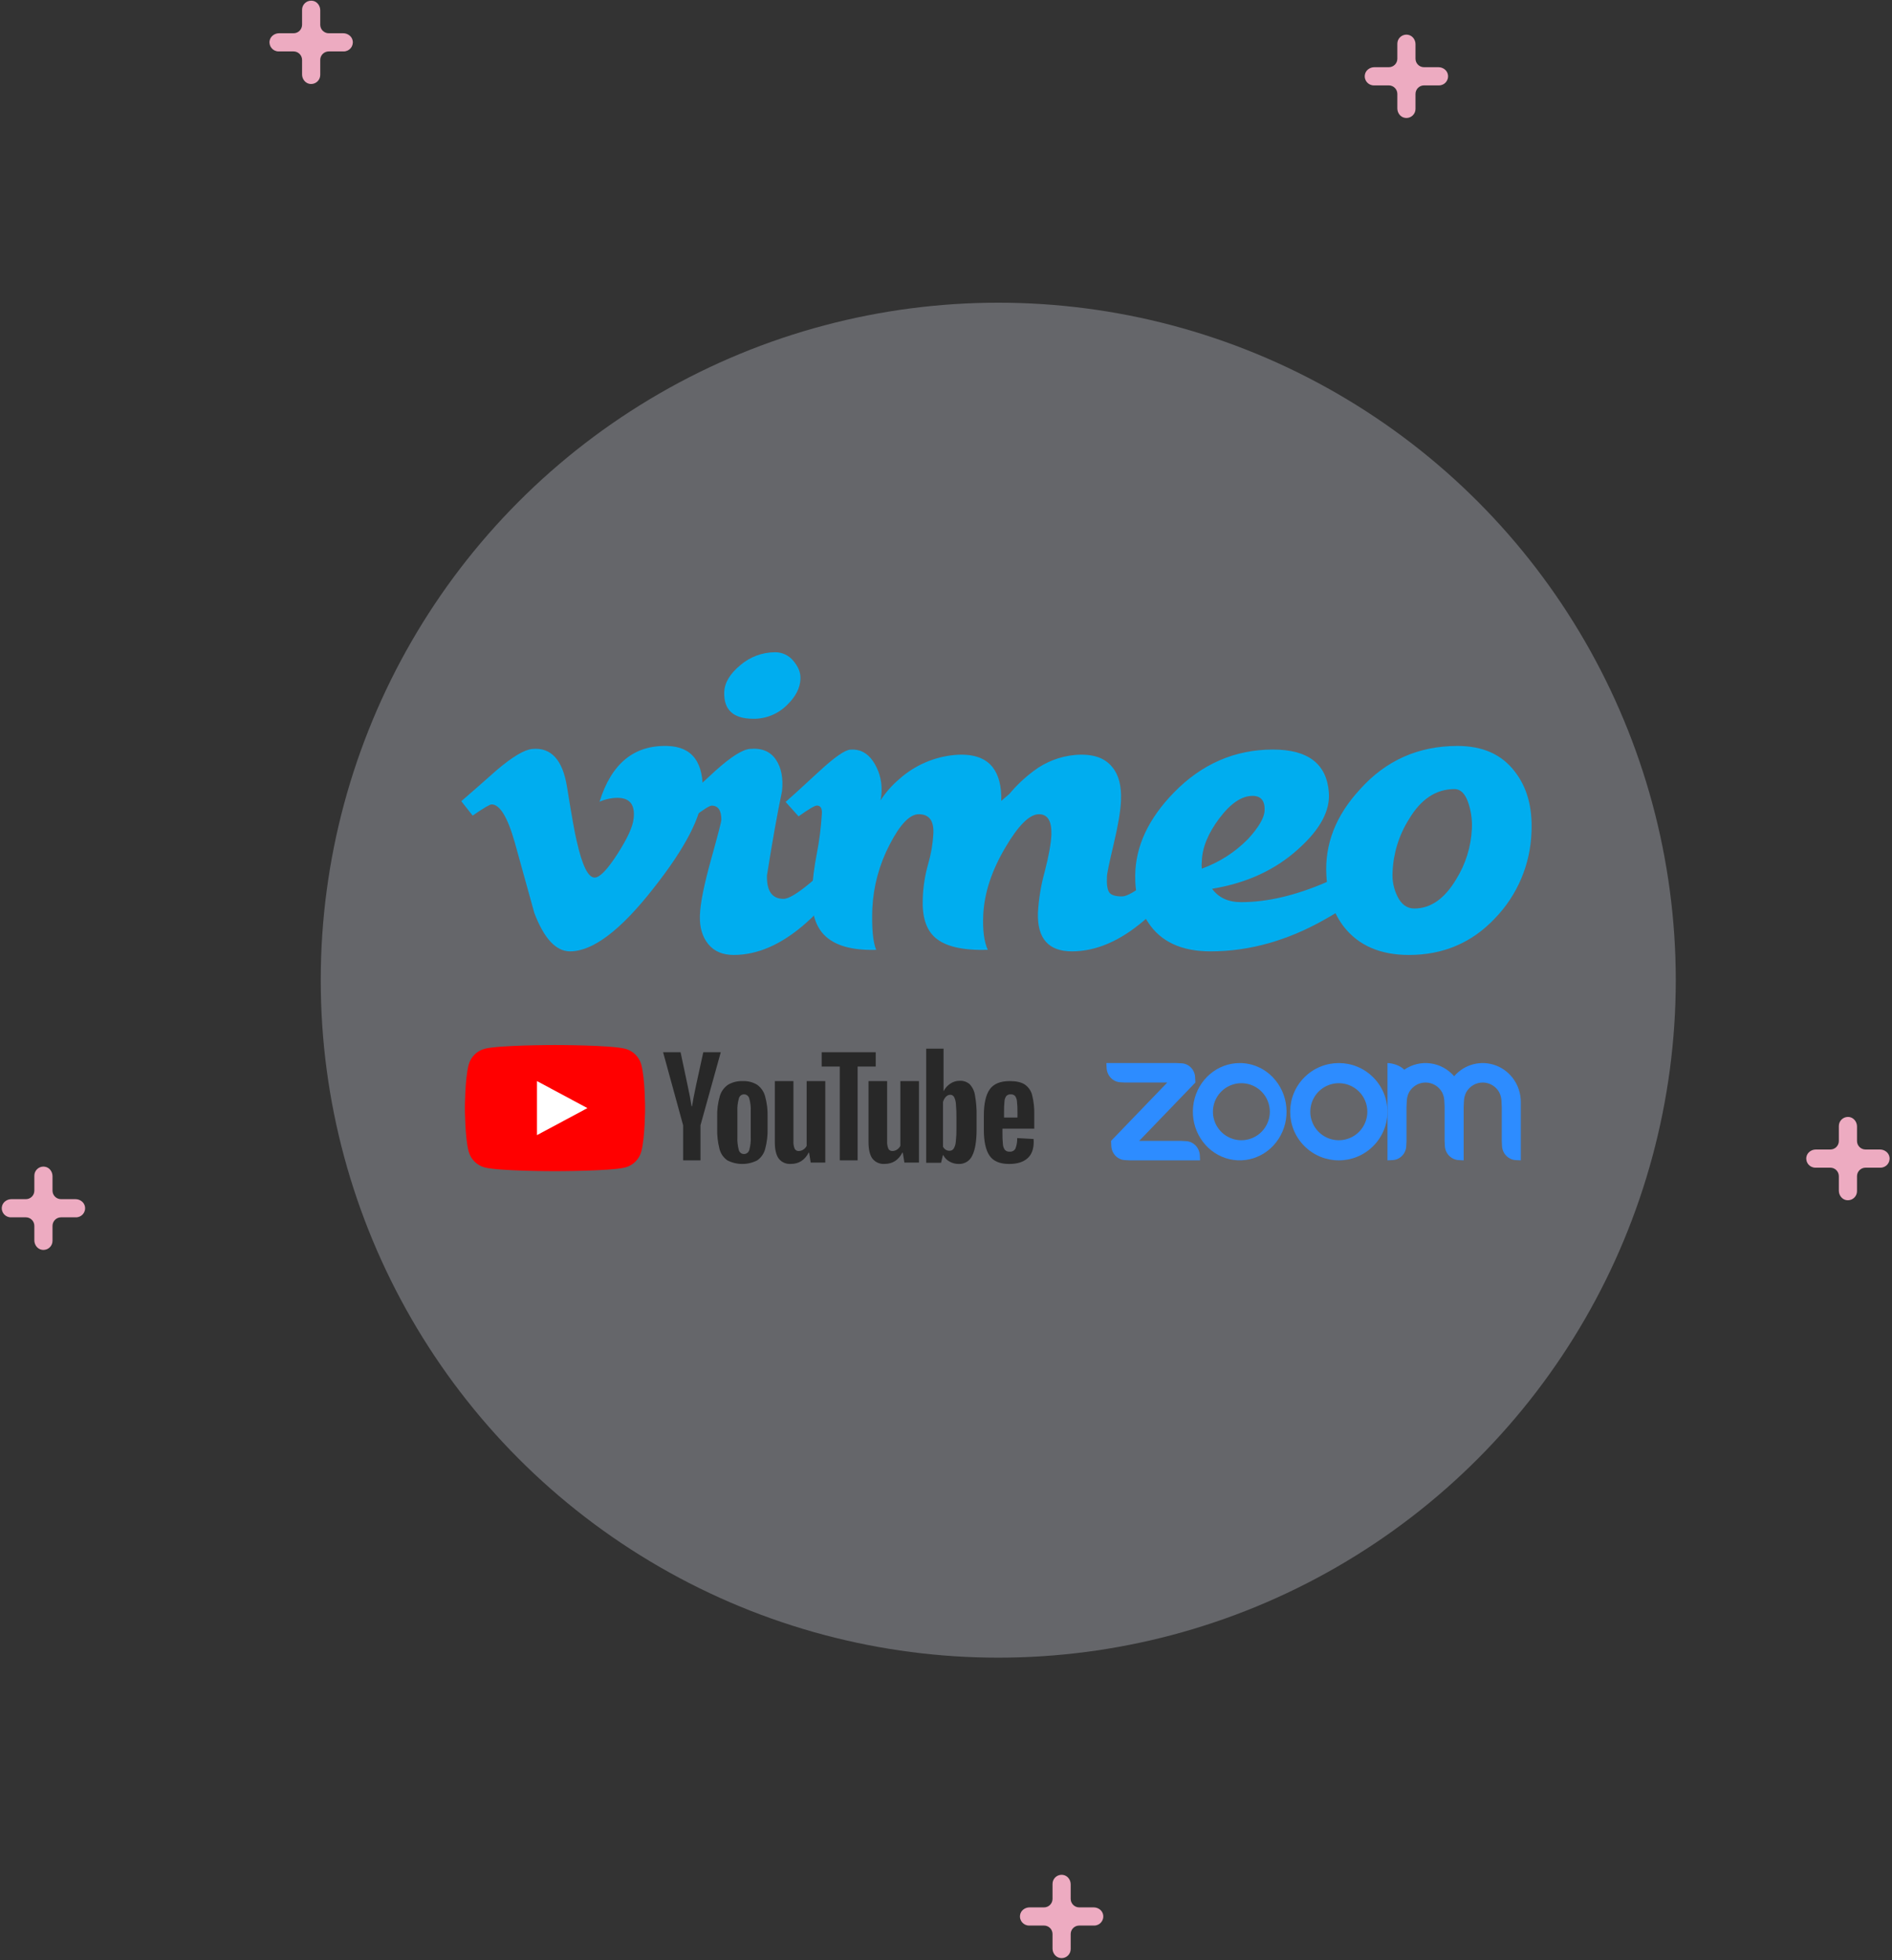 <?xml version="1.0" encoding="UTF-8"?>
<svg width="525px" height="544px" viewBox="0 0 525 544" version="1.1" xmlns="http://www.w3.org/2000/svg" xmlns:xlink="http://www.w3.org/1999/xlink">
    <rect x="0" y="0" width="525" height="544" fill="#333333" stroke="none"/>
    <!-- Generator: Sketch 60.1 (88133) - https://sketch.com -->
    <title>tu-video-providers</title>
    <desc>Created with Sketch.</desc>
    <g id="Page-1" stroke="none" stroke-width="1" fill="none" fill-rule="evenodd">
        <circle id="Oval" fill="#D8DDEA" fill-rule="nonzero" opacity="0.3" cx="277" cy="272" r="188"></circle>
        <g id="compatiblewith2" transform="translate(128, 181)">
            <path d="M66.968,39.187 C66.669,45.602 62.114,54.384 53.303,65.533 C44.194,77.177 36.487,83 30.182,83 C26.278,83 22.975,79.454 20.272,72.362 C18.47,65.861 16.667,59.36 14.865,52.859 C12.86,45.77 10.708,42.224 8.411,42.221 C7.909,42.221 6.157,43.256 3.152,45.325 L0,41.331 C3.306,38.474 6.566,35.615 9.778,32.755 C14.187,29.008 17.497,27.035 19.705,26.838 C24.919,26.345 28.129,29.851 29.334,37.354 C30.635,45.45 31.538,50.485 32.042,52.457 C33.545,59.174 35.2,62.531 37.006,62.529 C38.408,62.529 40.514,60.35 43.323,55.993 C46.128,51.636 47.632,48.319 47.834,46.043 C48.234,42.282 46.731,40.4 43.323,40.397 C41.613,40.421 39.925,40.789 38.364,41.478 C41.657,30.871 47.947,25.715 57.234,26.012 C64.119,26.211 67.363,30.603 66.968,39.187 Z" id="Path" fill="#00ADEF" fill-rule="nonzero"></path>
            <path d="M107,60.716 C104.087,66.229 100.202,71.149 95.537,75.231 C88.885,81.078 82.236,84.001 75.591,84.001 C72.511,84.001 70.153,82.993 68.517,80.976 C66.882,78.959 66.113,76.338 66.212,73.112 C66.307,69.787 67.324,64.646 69.261,57.687 C71.197,50.731 72.166,47 72.167,46.494 C72.167,43.876 71.274,42.565 69.487,42.563 C68.891,42.563 67.204,43.621 64.424,45.738 L61,41.652 C64.176,38.728 67.351,35.804 70.527,32.877 C74.795,29.043 77.972,27.025 80.059,26.823 C83.33,26.523 85.736,27.503 87.276,29.764 C88.811,32.028 89.383,34.968 88.99,38.583 C87.698,44.717 86.307,52.506 84.818,61.95 C84.718,66.276 86.256,68.437 89.434,68.433 C90.821,68.433 93.302,66.94 96.877,63.954 C99.491,61.818 101.931,59.471 104.172,56.936 L107,60.716 Z M94.111,7.443 C94.012,9.927 92.788,12.31 90.439,14.592 C87.941,17.112 84.557,18.506 81.043,18.462 C75.466,18.462 72.775,15.981 72.97,11.02 C73.064,8.44 74.555,5.958 77.444,3.574 C80.137,1.266 83.543,0 87.062,0.002 C89.055,-0.026 90.949,0.879 92.202,2.459 C93.57,4.098 94.206,5.76 94.111,7.443 Z" id="Shape" fill="#00ADEF" fill-rule="nonzero"></path>
            <path d="M201,60.203 C198.073,65.6 194.168,70.417 189.481,74.414 C182.797,80.138 176.116,83 169.437,83 C162.949,83 159.807,79.446 160.011,72.339 C160.22,68.484 160.845,64.662 161.878,60.939 C163.024,56.497 163.648,53.042 163.749,50.574 C163.85,46.824 162.699,44.948 160.296,44.945 C157.695,44.945 154.594,48.007 150.993,54.132 C147.19,60.554 145.138,66.776 144.838,72.799 C144.637,77.05 145.057,80.311 146.097,82.58 C139.137,82.779 134.266,81.643 131.482,79.172 C128.99,76.999 127.847,73.393 128.05,68.356 C128.154,65.149 128.647,61.965 129.519,58.874 C130.329,56.122 130.821,53.288 130.988,50.426 C131.189,46.772 129.841,44.945 126.944,44.945 C124.444,44.945 121.746,47.761 118.853,53.392 C116.001,58.862 114.367,64.875 114.061,71.024 C113.86,76.557 114.217,80.409 115.132,82.58 C108.286,82.779 103.425,81.35 100.548,78.293 C98.162,75.735 97.07,71.845 97.274,66.624 C97.497,63.028 97.955,59.45 98.647,55.912 C99.34,52.375 99.8,48.797 100.024,45.2 C100.221,43.429 99.772,42.543 98.677,42.542 C98.078,42.542 96.382,43.54 93.589,45.538 L90,41.537 C90.498,41.148 93.64,38.284 99.425,32.947 C103.613,29.098 106.454,27.123 107.95,27.024 C110.542,26.825 112.636,27.886 114.232,30.206 C115.847,32.591 116.684,35.41 116.627,38.281 C116.631,39.227 116.531,40.171 116.33,41.096 C117.777,38.879 119.541,36.882 121.567,35.168 C125.839,31.353 131.245,29.014 136.973,28.5 C141.861,28.106 145.352,29.242 147.448,31.908 C149.139,34.081 149.936,37.193 149.839,41.243 C150.539,40.654 151.286,40.009 152.086,39.316 C154.069,36.939 156.327,34.801 158.814,32.947 C162.152,30.415 166.146,28.873 170.333,28.5 C175.12,28.106 178.56,29.238 180.654,31.895 C182.447,34.06 183.245,37.158 183.05,41.191 C182.949,43.949 182.276,47.96 181.03,53.224 C179.78,58.489 179.156,61.514 179.159,62.299 C179.059,64.368 179.259,65.796 179.758,66.581 C180.257,67.369 181.45,67.758 183.348,67.758 C184.742,67.758 187.235,66.297 190.827,63.373 C193.454,61.282 195.906,58.984 198.158,56.501 L201,60.203 Z" id="Path" fill="#00ADEF" fill-rule="nonzero"></path>
            <path d="M257,59.65 C254.112,64.413 248.441,69.172 239.987,73.929 C229.441,79.98 218.745,83.004 207.901,83.001 C199.841,83.001 194.069,80.321 190.586,74.961 C188.1,71.286 186.907,66.917 187.006,61.853 C187.102,53.813 190.684,46.167 197.752,38.916 C205.511,30.976 214.664,27.004 225.211,27.001 C234.963,27.001 240.136,30.964 240.732,38.89 C241.129,43.939 238.344,49.14 232.376,54.492 C226.004,60.338 217.994,64.053 208.346,65.636 C210.134,68.113 212.82,69.351 216.405,69.349 C223.566,69.349 231.377,67.531 239.838,63.894 C245.905,61.339 250.68,58.685 254.165,55.932 L257,59.65 Z M222.915,43.922 C223.013,41.213 221.9,39.857 219.578,39.854 C216.542,39.854 213.46,41.939 210.329,46.109 C207.196,50.28 205.579,54.273 205.479,58.089 C205.402,58.741 205.402,59.399 205.479,60.05 C210.348,58.297 214.755,55.463 218.366,51.762 C221.295,48.549 222.812,45.935 222.915,43.922 L222.915,43.922 Z" id="Shape" fill="#00ADEF" fill-rule="nonzero"></path>
            <path d="M296.963,49.864 C296.67,58.877 293.035,67.449 286.779,73.882 C280.389,80.628 272.451,84.001 262.965,84.001 C255.078,84.001 249.087,81.433 244.994,76.296 C242,72.472 240.353,67.69 240.053,61.951 C239.55,53.29 242.645,45.334 249.34,38.083 C256.527,30.028 265.562,26.001 276.445,26.001 C283.431,26.001 288.722,28.368 292.32,33.101 C295.716,37.433 297.264,43.021 296.963,49.864 Z M280.428,48.968 C280.556,46.397 280.171,43.826 279.295,41.408 C278.44,39.119 277.209,37.972 275.603,37.969 C270.474,37.969 266.253,40.77 262.939,46.371 C260.177,50.768 258.616,55.826 258.414,61.031 C258.266,63.354 258.735,65.675 259.771,67.754 C260.872,69.994 262.431,71.114 264.446,71.112 C268.967,71.112 272.837,68.414 276.057,63.018 C278.69,58.795 280.196,53.955 280.428,48.968 L280.428,48.968 Z" id="Shape" fill="#00ADEF" fill-rule="nonzero"></path>
            <path d="M49.955,114.465 C49.375,112.309 47.691,110.625 45.535,110.045 C41.635,109 26,109 26,109 C26,109 10.365,109 6.465,110.045 C4.309,110.625 2.625,112.309 2.045,114.465 C1,118.365 1,126.5 1,126.5 C1,126.5 1,134.635 2.045,138.535 C2.625,140.691 4.309,142.375 6.465,142.955 C10.365,144 26,144 26,144 C26,144 41.635,144 45.535,142.955 C47.691,142.375 49.375,140.691 49.955,138.535 C51,134.635 51,126.5 51,126.5 C51,126.5 51,118.365 49.955,114.465 Z" id="Path" fill="#FF0000" fill-rule="nonzero"></path>
            <polygon id="Path" fill="#FFFFFF" fill-rule="nonzero" points="21 134 35 126.5 21 119"></polygon>
            <path d="M73.809,140.987 C72.734,140.224 71.969,139.107 71.65,137.837 C71.17,135.981 70.954,134.068 71.009,132.153 L71.009,128.93 C70.948,126.985 71.195,125.043 71.741,123.173 C72.11,121.887 72.918,120.767 74.029,120.005 C75.263,119.29 76.681,118.944 78.11,119.009 C79.513,118.941 80.904,119.295 82.1,120.023 C83.173,120.802 83.948,121.919 84.296,123.191 C84.815,125.059 85.05,126.994 84.991,128.93 L84.991,132.153 C85.047,134.076 84.819,135.997 84.314,137.855 C83.979,139.128 83.201,140.243 82.118,141.005 C79.511,142.339 76.41,142.333 73.809,140.987 L73.809,140.987 Z M79.907,138.127 C80.239,136.946 80.379,135.716 80.32,134.488 L80.32,127.397 C80.375,126.187 80.235,124.976 79.907,123.814 C79.73,123.136 79.129,122.669 78.448,122.681 C77.779,122.678 77.193,123.145 77.027,123.814 C76.698,124.976 76.558,126.187 76.613,127.397 L76.613,134.488 C76.556,135.715 76.69,136.943 77.009,138.127 C77.179,138.798 77.776,139.259 78.448,139.24 C79.124,139.257 79.724,138.798 79.907,138.127 L79.907,138.127 Z" id="Shape" fill="#282828" fill-rule="nonzero"></path>
            <path d="M150.161,132.206 L150.161,133.331 C150.144,134.402 150.188,135.474 150.294,136.541 C150.325,137.1 150.516,137.639 150.849,138.101 C151.178,138.448 151.658,138.629 152.148,138.591 C152.828,138.651 153.476,138.304 153.773,137.72 C154.13,136.792 154.292,135.806 154.25,134.818 L158.799,135.072 C158.828,135.337 158.841,135.604 158.837,135.87 C158.837,137.926 158.245,139.462 157.06,140.477 C155.875,141.493 154.2,142.001 152.033,142.001 C149.434,142.001 147.612,141.227 146.567,139.679 C145.522,138.132 145,135.738 145,132.496 L145,128.615 C145,125.277 145.542,122.841 146.625,121.305 C147.708,119.769 149.562,119.001 152.186,119.001 C153.996,119.001 155.384,119.315 156.353,119.944 C157.383,120.66 158.109,121.703 158.398,122.883 C158.848,124.688 159.048,126.542 158.99,128.397 L158.99,132.206 L150.161,132.206 Z M151.249,123.128 C150.939,123.559 150.76,124.059 150.733,124.575 C150.63,125.588 150.587,126.606 150.603,127.623 L150.603,129.121 L154.33,129.121 L154.33,127.623 C154.347,126.605 154.298,125.588 154.183,124.575 C154.15,124.052 153.965,123.546 153.648,123.111 C153.339,122.808 152.897,122.652 152.448,122.686 C151.995,122.652 151.552,122.816 151.249,123.128 Z" id="Shape" fill="#282828" fill-rule="nonzero"></path>
            <path d="M61.558,131.274 L56,111 L60.85,111 L62.796,120.189 C63.292,122.454 63.658,124.385 63.894,125.982 L64.035,125.982 C64.2,124.838 64.566,122.919 65.133,120.225 L67.15,111 L72,111 L66.372,131.274 L66.372,141 L61.558,141 L61.558,131.274 Z" id="Path" fill="#282828" fill-rule="nonzero"></path>
            <path d="M101,119 L101,141.62 L96.957,141.62 L96.508,138.852 L96.396,138.852 C95.297,140.944 93.65,141.989 91.454,141.989 C90.151,142.088 88.885,141.533 88.086,140.513 C87.361,139.529 87,137.992 87,135.9 L87,119 L92.166,119 L92.166,135.605 C92.118,136.34 92.232,137.077 92.503,137.764 C92.709,138.184 93.153,138.439 93.626,138.41 C94.088,138.406 94.538,138.264 94.917,138.004 C95.314,137.75 95.632,137.392 95.834,136.97 L95.834,119 L101,119 Z" id="Path" fill="#282828" fill-rule="nonzero"></path>
            <path d="M127,119 L127,141.62 L122.957,141.62 L122.508,138.852 L122.396,138.852 C121.297,140.944 119.65,141.989 117.454,141.989 C116.151,142.088 114.885,141.533 114.086,140.513 C113.361,139.529 113,137.992 113,135.9 L113,119 L118.166,119 L118.166,135.605 C118.118,136.34 118.232,137.077 118.503,137.764 C118.709,138.184 119.153,138.439 119.626,138.41 C120.088,138.406 120.538,138.264 120.917,138.004 C121.314,137.75 121.632,137.392 121.834,136.97 L121.834,119 L127,119 Z" id="Path" fill="#282828" fill-rule="nonzero"></path>
            <polygon id="Path" fill="#282828" fill-rule="nonzero" points="115 114.969 109.976 114.969 109.976 141 105.024 141 105.024 114.969 100 114.969 100 111 115 111"></polygon>
            <path d="M142.539,122.924 C142.368,121.779 141.856,120.713 141.071,119.866 C140.297,119.201 139.297,118.861 138.28,118.92 C137.364,118.919 136.468,119.191 135.706,119.702 C134.92,120.212 134.282,120.922 133.857,121.759 L133.821,121.759 L133.821,110.001 L129,110.001 L129,141.671 L133.132,141.671 L133.64,139.56 L133.749,139.56 C134.138,140.316 134.744,140.937 135.489,141.344 C136.275,141.784 137.162,142.01 138.062,141.999 C139.667,142.053 141.144,141.125 141.796,139.651 C142.593,138.086 142.992,135.64 142.992,132.316 L142.992,128.785 C143.037,126.821 142.885,124.857 142.539,122.924 L142.539,122.924 Z M137.397,132.119 C137.415,133.367 137.355,134.615 137.217,135.853 C137.169,136.539 136.961,137.2 136.612,137.774 C136.334,138.15 135.91,138.361 135.466,138.343 C135.106,138.346 134.751,138.248 134.436,138.058 C134.11,137.859 133.843,137.563 133.667,137.205 L133.667,124.829 C133.799,124.273 134.071,123.769 134.452,123.371 C134.771,123.016 135.206,122.811 135.663,122.802 C136.087,122.783 136.49,123.006 136.726,123.389 C137.038,123.994 137.217,124.67 137.25,125.363 C137.364,126.675 137.413,127.992 137.397,129.31 L137.397,132.119 Z" id="Shape" fill="#282828" fill-rule="nonzero"></path>
            <path d="M225.192,117.955 C222.759,115.421 219.454,113.999 216.009,114.001 L215.992,114.001 C209.791,114.005 204.457,118.557 203.25,124.873 C202.043,131.189 205.3,137.511 211.03,139.974 C216.759,142.436 223.366,140.353 226.81,134.998 C230.254,129.644 229.577,122.508 225.192,117.955 L225.192,117.955 Z M222.045,133.097 C219.788,135.36 216.393,136.037 213.444,134.812 C210.494,133.587 208.571,130.702 208.571,127.501 C208.571,124.3 210.494,121.415 213.444,120.19 C216.393,118.965 219.788,119.642 222.045,121.905 C223.526,123.389 224.357,125.402 224.357,127.501 C224.357,129.6 223.526,131.613 222.045,133.097 Z" id="Shape" fill="#2D8CFF"></path>
            <path d="M253.034,117.955 C247.765,112.683 239.222,112.683 233.952,117.955 C228.683,123.227 228.683,131.775 233.952,137.047 C239.222,142.319 247.765,142.319 253.034,137.047 C255.573,134.52 257,131.084 257,127.501 C257,123.918 255.573,120.483 253.034,117.955 Z M249.096,133.097 C246.833,135.36 243.429,136.037 240.472,134.812 C237.514,133.587 235.586,130.702 235.586,127.501 C235.586,124.3 237.514,121.415 240.472,120.19 C243.429,118.965 246.833,119.642 249.096,121.905 C250.58,123.389 251.414,125.402 251.414,127.501 C251.414,129.6 250.58,131.613 249.096,133.097 L249.096,133.097 Z" id="Shape" fill="#2D8CFF"></path>
            <path d="M184.2,140.933 L185.5,141 L205,141 L204.935,139.651 C204.845,137.492 203.18,135.762 201.1,135.668 L199.8,135.6 L188.1,135.6 L203.7,119.4 L203.635,118.052 C203.585,115.874 201.897,114.12 199.8,114.067 L198.5,114.001 L179,114 L179.065,115.349 C179.164,117.504 180.823,119.228 182.898,119.332 L184.2,119.4 L195.9,119.4 L180.3,135.6 L180.365,136.949 C180.437,139.117 182.112,140.857 184.2,140.933 L184.2,140.933 Z" id="Path" fill="#2D8CFF"></path>
            <path d="M272.145,122.092 C272.572,122.928 272.793,123.857 272.791,124.8 L272.857,126.15 L272.857,135.6 L272.923,136.949 C273.006,139.113 274.704,140.848 276.823,140.933 L278.143,141 L278.143,126.15 L278.209,124.8 C278.209,123.854 278.433,122.921 278.86,122.082 C279.81,120.418 281.554,119.397 283.438,119.4 C285.323,119.404 287.063,120.432 288.006,122.099 C288.427,122.935 288.647,123.861 288.648,124.8 L288.714,126.149 L288.714,135.6 L288.78,136.949 C288.855,139.116 290.558,140.856 292.68,140.933 L294,141 L294,124.8 C294,120.309 291.279,116.286 287.166,114.698 C283.054,113.11 278.408,114.288 275.5,117.657 C271.984,113.585 266.055,112.812 261.651,115.852 C260.623,114.683 258.321,114 257,114 L257,141 L258.321,140.933 C260.454,140.884 262.172,139.129 262.22,136.951 L262.286,135.6 L262.286,126.15 L262.352,124.8 C262.352,123.856 262.574,122.925 263,122.087 C263.947,120.423 265.69,119.399 267.574,119.4 C269.458,119.401 271.2,120.427 272.145,122.092 L272.145,122.092 Z" id="Path" fill="#2D8CFF"></path>
        </g>
        <path d="M86.34,23.31 C86.2,23.31 86.06,23.3 85.92,23.28 C84.68,23.07 83.82,21.91 83.82,20.66 L83.82,16.63 C83.82,15.33 82.76,14.27 81.46,14.27 L77.3,14.27 C75.77,14.27 74.56,12.9 74.81,11.33 C75.02,10.09 76.18,9.23 77.44,9.23 L81.46,9.23 C82.76,9.23 83.82,8.17 83.82,6.86 L83.82,2.71 C83.82,1.32 84.95,0.19 86.34,0.19 C86.48,0.19 86.62,0.2 86.77,0.22 C88,0.42 88.86,1.59 88.86,2.84 L88.86,6.86 C88.86,8.17 89.92,9.23 91.23,9.23 L95.25,9.23 C96.5,9.23 97.67,10.09 97.87,11.33 C98.13,12.9 96.91,14.27 95.38,14.27 L91.23,14.27 C89.92,14.27 88.86,15.33 88.86,16.63 L88.86,20.79 C88.86,22.18 87.73,23.31 86.34,23.31" id="Fill-365" fill="#EDABC1" fill-rule="nonzero"></path>
        <path d="M12.05,346.85 C11.92,346.85 11.77,346.84 11.63,346.82 C10.39,346.62 9.53,345.45 9.53,344.2 L9.53,340.18 C9.53,338.87 8.48,337.81 7.17,337.81 L3.01,337.81 C1.48,337.81 0.27,336.45 0.53,334.87 C0.73,333.63 1.89,332.77 3.15,332.77 L7.17,332.77 C8.48,332.77 9.53,331.71 9.53,330.41 L9.53,326.25 C9.53,324.86 10.66,323.73 12.05,323.73 C12.19,323.73 12.33,323.74 12.48,323.77 C13.72,323.97 14.57,325.13 14.57,326.39 L14.57,330.41 C14.57,331.71 15.63,332.77 16.94,332.77 L20.96,332.77 C22.22,332.77 23.38,333.63 23.58,334.87 C23.84,336.45 22.63,337.81 21.1,337.81 L16.94,337.81 C15.63,337.81 14.57,338.87 14.57,340.18 L14.57,344.33 C14.57,345.73 13.45,346.85 12.05,346.85" id="Fill-366" fill="#EDABC1" fill-rule="nonzero"></path>
        <path d="M294.58,543.38 C294.45,543.38 294.3,543.37 294.16,543.34 C292.92,543.14 292.06,541.98 292.06,540.72 L292.06,536.7 C292.06,535.39 291.01,534.34 289.7,534.34 L285.54,534.34 C284.01,534.34 282.8,532.97 283.06,531.39 C283.26,530.15 284.42,529.3 285.68,529.3 L289.7,529.3 C291.01,529.3 292.06,528.24 292.06,526.93 L292.06,522.78 C292.06,521.38 293.19,520.25 294.59,520.25 C294.72,520.25 294.87,520.27 295.01,520.29 C296.25,520.49 297.1,521.66 297.1,522.91 L297.1,526.93 C297.1,528.24 298.16,529.3 299.47,529.3 L303.49,529.3 C304.75,529.3 305.91,530.15 306.11,531.39 C306.37,532.97 305.16,534.34 303.63,534.34 L299.47,534.34 C298.16,534.34 297.1,535.39 297.1,536.7 L297.1,540.86 C297.1,542.25 295.98,543.38 294.58,543.38" id="Fill-367" fill="#EDABC1" fill-rule="nonzero"></path>
        <path d="M512.77,333.07 C512.63,333.07 512.49,333.06 512.35,333.04 C511.11,332.84 510.25,331.67 510.25,330.42 L510.25,326.4 C510.25,325.09 509.19,324.03 507.89,324.03 L503.73,324.03 C502.2,324.03 500.99,322.67 501.24,321.09 C501.44,319.85 502.61,318.99 503.86,318.99 L507.89,318.99 C509.19,318.99 510.25,317.93 510.25,316.63 L510.25,312.47 C510.25,311.08 511.38,309.95 512.77,309.95 C512.91,309.95 513.05,309.96 513.19,309.98 C514.43,310.19 515.29,311.35 515.29,312.6 L515.29,316.63 C515.29,317.93 516.35,318.99 517.66,318.99 L521.68,318.99 C522.93,318.99 524.1,319.85 524.3,321.09 C524.55,322.67 523.34,324.03 521.81,324.03 L517.66,324.03 C516.35,324.03 515.29,325.09 515.29,326.4 L515.29,330.55 C515.29,331.94 514.16,333.07 512.77,333.07" id="Fill-368" fill="#EDABC1" fill-rule="nonzero"></path>
        <path d="M390.26,32.74 C390.12,32.74 389.98,32.73 389.83,32.7 C388.59,32.5 387.74,31.34 387.74,30.08 L387.74,26.06 C387.74,24.76 386.68,23.7 385.37,23.7 L381.21,23.7 C379.68,23.7 378.47,22.33 378.73,20.75 C378.93,19.51 380.09,18.65 381.35,18.65 L385.37,18.65 C386.68,18.65 387.74,17.6 387.74,16.29 L387.74,12.13 C387.74,10.74 388.87,9.61 390.26,9.61 C390.4,9.61 390.54,9.62 390.68,9.65 C391.92,9.85 392.78,11.01 392.78,12.27 L392.78,16.29 C392.78,17.6 393.84,18.65 395.14,18.65 L399.16,18.65 C400.42,18.65 401.58,19.51 401.78,20.75 C402.04,22.33 400.83,23.7 399.3,23.7 L395.14,23.7 C393.84,23.7 392.78,24.76 392.78,26.06 L392.78,30.22 C392.78,31.61 391.65,32.74 390.26,32.74" id="Fill-369" fill="#EDABC1" fill-rule="nonzero"></path>
    </g>
</svg>